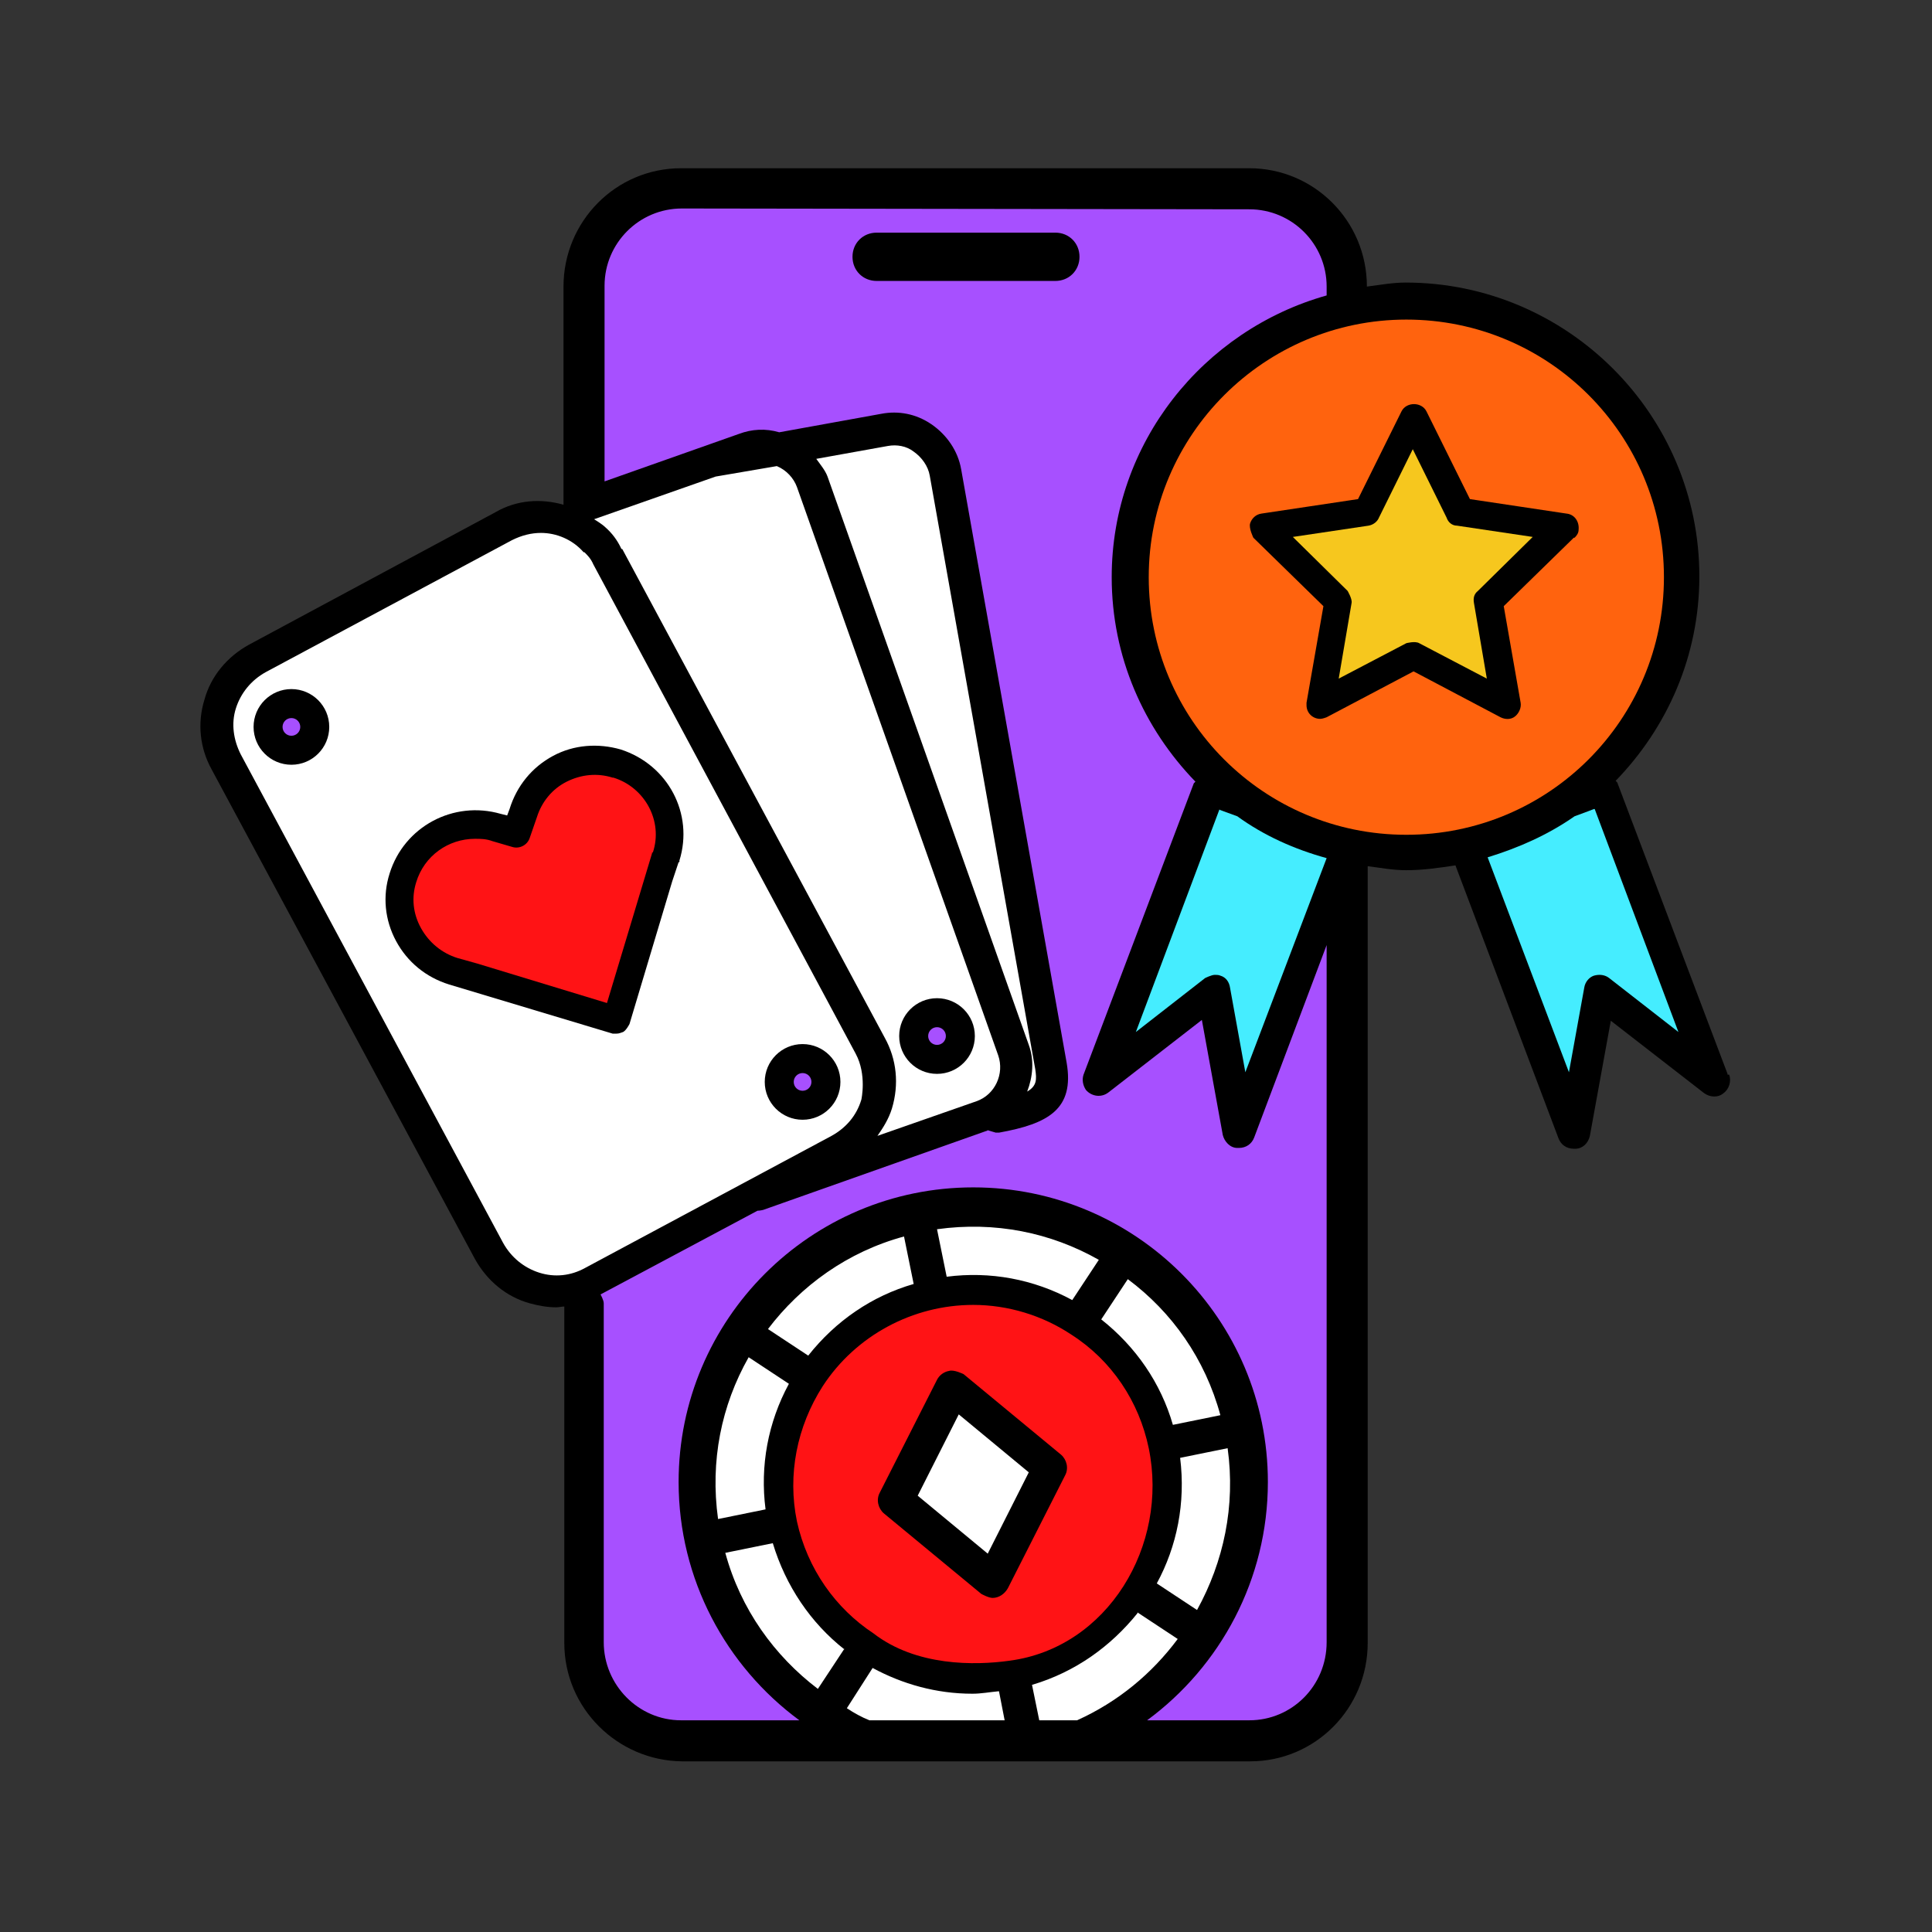 <?xml version="1.0" encoding="UTF-8"?><svg xmlns="http://www.w3.org/2000/svg" viewBox="0 0 24 24"><rect x="0" y="0" width="24" height="24" fill="#333333" stroke="none"/><path d="M21.46,13.34l-1.37-3.62-.02-.02c.64-.66,1.04-1.55,1.04-2.54,0-2.01-1.64-3.65-3.65-3.65-.16,0-.32.03-.48.05h0c0-.82-.66-1.47-1.46-1.47h-7.06c-.81,0-1.46.66-1.46,1.47v2.71c-.28-.08-.58-.06-.84.09l-3.07,1.65c-.27.15-.47.39-.55.68-.09.29-.06.6.09.87l3.27,6.08c.15.27.39.47.68.55.11.03.22.05.33.05.03,0,.07-.01.1-.01v4.18c0,.81.66,1.46,1.46,1.47h7.06c.81,0,1.46-.66,1.46-1.47v-9.65c.16.02.31.05.48.05.21,0,.41-.03.61-.06l1.28,3.39c.03.08.1.13.19.13h.02c.09,0,.16-.07.18-.16l.26-1.43,1.16.9c.07.05.17.06.24,0,.07-.05.1-.15.07-.23h-.02Z"/><path d="M16.48,3.67v-.11c0-.53-.43-.96-.96-.96h.01s-7.06-.01-7.06-.01c-.53,0-.96.43-.96.96v2.43l1.67-.59c.16-.06.33-.07.5-.02l1.27-.23c.21-.04.43,0,.62.13.19.13.33.33.37.56l1.31,7.37c.1.58-.23.76-.84.87h-.04s-.07-.02-.1-.03c0,0-.01.01-.02.01l-2.77.98s-.04.01-.07.01l-1.95,1.04s.04.07.04.11v4.21c0,.53.43.97.96.97h1.47c-.91-.67-1.5-1.75-1.5-2.96,0-2.02,1.64-3.66,3.66-3.66s3.66,1.64,3.66,3.66c0,1.21-.59,2.29-1.5,2.96h1.27c.53,0,.96-.43.96-.97v-8.66l-.9,2.39c-.03.08-.1.13-.19.13h-.02c-.09,0-.16-.08-.18-.16l-.26-1.43-1.16.9c-.09.07-.21.05-.28-.03-.04-.06-.05-.13-.03-.19l1.37-3.62s.01-.01.02-.02c-.64-.66-1.04-1.55-1.04-2.54,0-1.67,1.14-3.07,2.67-3.5ZM13.11,3.49h-2.22c-.17,0-.3-.13-.3-.3s.13-.3.3-.3h2.22c.17,0,.3.13.3.3s-.13.3-.3.3Z" style="fill:#a750ff;"/><path d="M8.1,10.6l-.56,1.86-1.61-.49-.25-.07c-.19-.06-.35-.19-.45-.37s-.12-.38-.06-.57c.1-.33.4-.54.73-.54.07,0,.14,0,.22.03l.24.07c.09.03.19-.02.22-.11l.09-.26c.06-.19.19-.35.37-.44.18-.09.38-.11.57-.05h.01c.39.12.62.54.49.93h-.01ZM10.85,20.29h0c-.47-.31-.82-.8-.95-1.39-.12-.58,0-1.18.32-1.68.41-.63,1.12-1.01,1.87-1.01.43,0,.86.13,1.22.37.5.32.84.83.96,1.41h0c.25,1.21-.51,2.48-1.73,2.64-.43.06-1.16.07-1.69-.34ZM13.18,18.07l-1.21-1s-.12-.06-.18-.04c-.06.01-.12.05-.15.11l-.71,1.4c-.05.09-.02.2.05.26l1.21,1s.09.05.14.05c.08,0,.15-.05.19-.12l.71-1.4c.05-.09.02-.2-.05-.26Z" style="fill:#ff1315;"/><path d="M10.63,13.09l-3.26-6.08c-.03-.07-.07-.11-.11-.15h-.01c-.14-.16-.34-.24-.53-.24-.12,0-.24.03-.36.09l-3.06,1.64c-.18.1-.31.26-.37.45s-.03.39.06.57l3.26,6.07c.1.18.26.31.45.37.19.06.39.04.57-.06l3.06-1.64c.18-.1.31-.25.37-.45,0,0,.07-.31-.07-.57ZM8.43,10.71h0l-.08.24-.53,1.77s-.04.08-.08.1c-.03.01-.05.02-.08.02h-.05l-2.03-.61c-.29-.09-.52-.28-.66-.54s-.17-.56-.08-.84c.18-.58.79-.91,1.38-.74l.08.02.03-.08c.09-.29.28-.52.54-.66.26-.14.56-.16.84-.08h0c.59.19.91.8.73,1.38v.02ZM10.28,5.92c-.03-.08-.09-.15-.14-.22l.89-.16c.11-.02.23,0,.32.07.1.07.18.18.2.3l1.31,7.37c.02.13.02.21-.1.28.07-.18.09-.39.02-.58h0s-2.5-7.06-2.5-7.06ZM7.73,6.82h0l3.26,6.07c.15.27.18.58.09.88-.04.13-.11.24-.18.34l1.23-.43h0c.23-.08.35-.34.27-.57l-2.5-7.06c-.04-.11-.13-.21-.25-.26l-.76.13-1.51.53s.1.06.14.1c.08.07.15.16.2.27h.01ZM13.65,15.65l-.33.5c-.48-.26-1.02-.36-1.56-.29l-.12-.59c.72-.1,1.41.04,2.01.38ZM13.68,16.39l.33-.5c.55.41.96.99,1.15,1.69l-.59.12c-.15-.52-.46-.97-.89-1.31ZM14.87,20l-.5-.33c.25-.46.36-1,.29-1.56l.59-.12c.1.72-.05,1.41-.38,2.01ZM12.41,21.01l.07.36h-1.68c-.1-.04-.19-.09-.28-.15l.32-.5c.37.2.79.32,1.24.32h0c.11,0,.21-.02.32-.03h.01ZM10.49,20.48l-.33.5c-.54-.41-.96-.99-1.15-1.69l.59-.12h0c.16.53.47.99.89,1.32h0ZM11.23,15.36l.12.59c-.52.15-.97.46-1.31.89l-.5-.33h0c.41-.54.99-.96,1.69-1.15ZM14.13,20.03l.5.33c-.32.43-.74.78-1.25,1.01h-.47l-.09-.44c.54-.16.98-.48,1.31-.89h0ZM9.51,18.75l-.59.12c-.1-.72.04-1.41.38-2.01l.5.33h0c-.26.48-.36,1.02-.29,1.56ZM11.91,17.57l.87.72-.51,1.01-.87-.72.51-1.01Z" style="fill:#fff;"/><path d="M15.15,10.05l-1.04,2.77.86-.67s.08-.04.12-.04c.02,0,.05,0,.07.01.07.02.11.08.12.15l.19,1.05,1.01-2.66c-.4-.11-.78-.28-1.11-.52l-.22-.08h0Z" style="fill:#45edff;"/><path d="M19.8,10.05s-.1.04-.24.09c-.33.23-.69.39-1.08.51l1.01,2.67.19-1.05c.01-.07.06-.13.12-.15.07-.02.14-.01.19.03l.86.67-1.04-2.77h-.01Z" style="fill:#45edff;"/><path d="M17.47,3.97c-1.76,0-3.2,1.43-3.2,3.2s1.43,3.2,3.2,3.2,3.2-1.43,3.2-3.2-1.43-3.2-3.2-3.2ZM19.55,6.68l-.87.85.21,1.2c.01.06-.02.13-.07.17s-.12.04-.18.01l-1.08-.57-1.08.57s-.05.02-.08.02c-.09,0-.17-.07-.17-.17v-.03l.21-1.2-.87-.85s-.06-.12-.04-.18.07-.11.14-.12l1.2-.18.54-1.09c.06-.12.25-.12.31,0l.54,1.09,1.2.18c.1.01.16.1.15.2,0,.04-.02.07-.05.1h-.01Z" style="fill:#ff630e;"/><path d="M18.36,7.34l.68-.67-.94-.14c-.06,0-.11-.04-.13-.1l-.42-.85-.42.85c-.02.05-.07.09-.13.1l-.94.14.68.67s.06.1.05.15l-.16.94.84-.44s.11-.03.16,0l.84.44-.16-.94c-.01-.06,0-.11.05-.15Z" style="fill:#f6c71e;"/><circle cx="9.97" cy="13.44" r=".47"/><circle cx="9.97" cy="13.44" r=".11" style="fill:#a750ff;"/><circle cx="11.64" cy="12.87" r=".47"/><circle cx="11.64" cy="12.87" r=".11" style="fill:#a750ff;"/><circle cx="3.62" cy="9.03" r=".47"/><circle cx="3.62" cy="9.03" r=".11" style="fill:#a750ff;"/></svg>